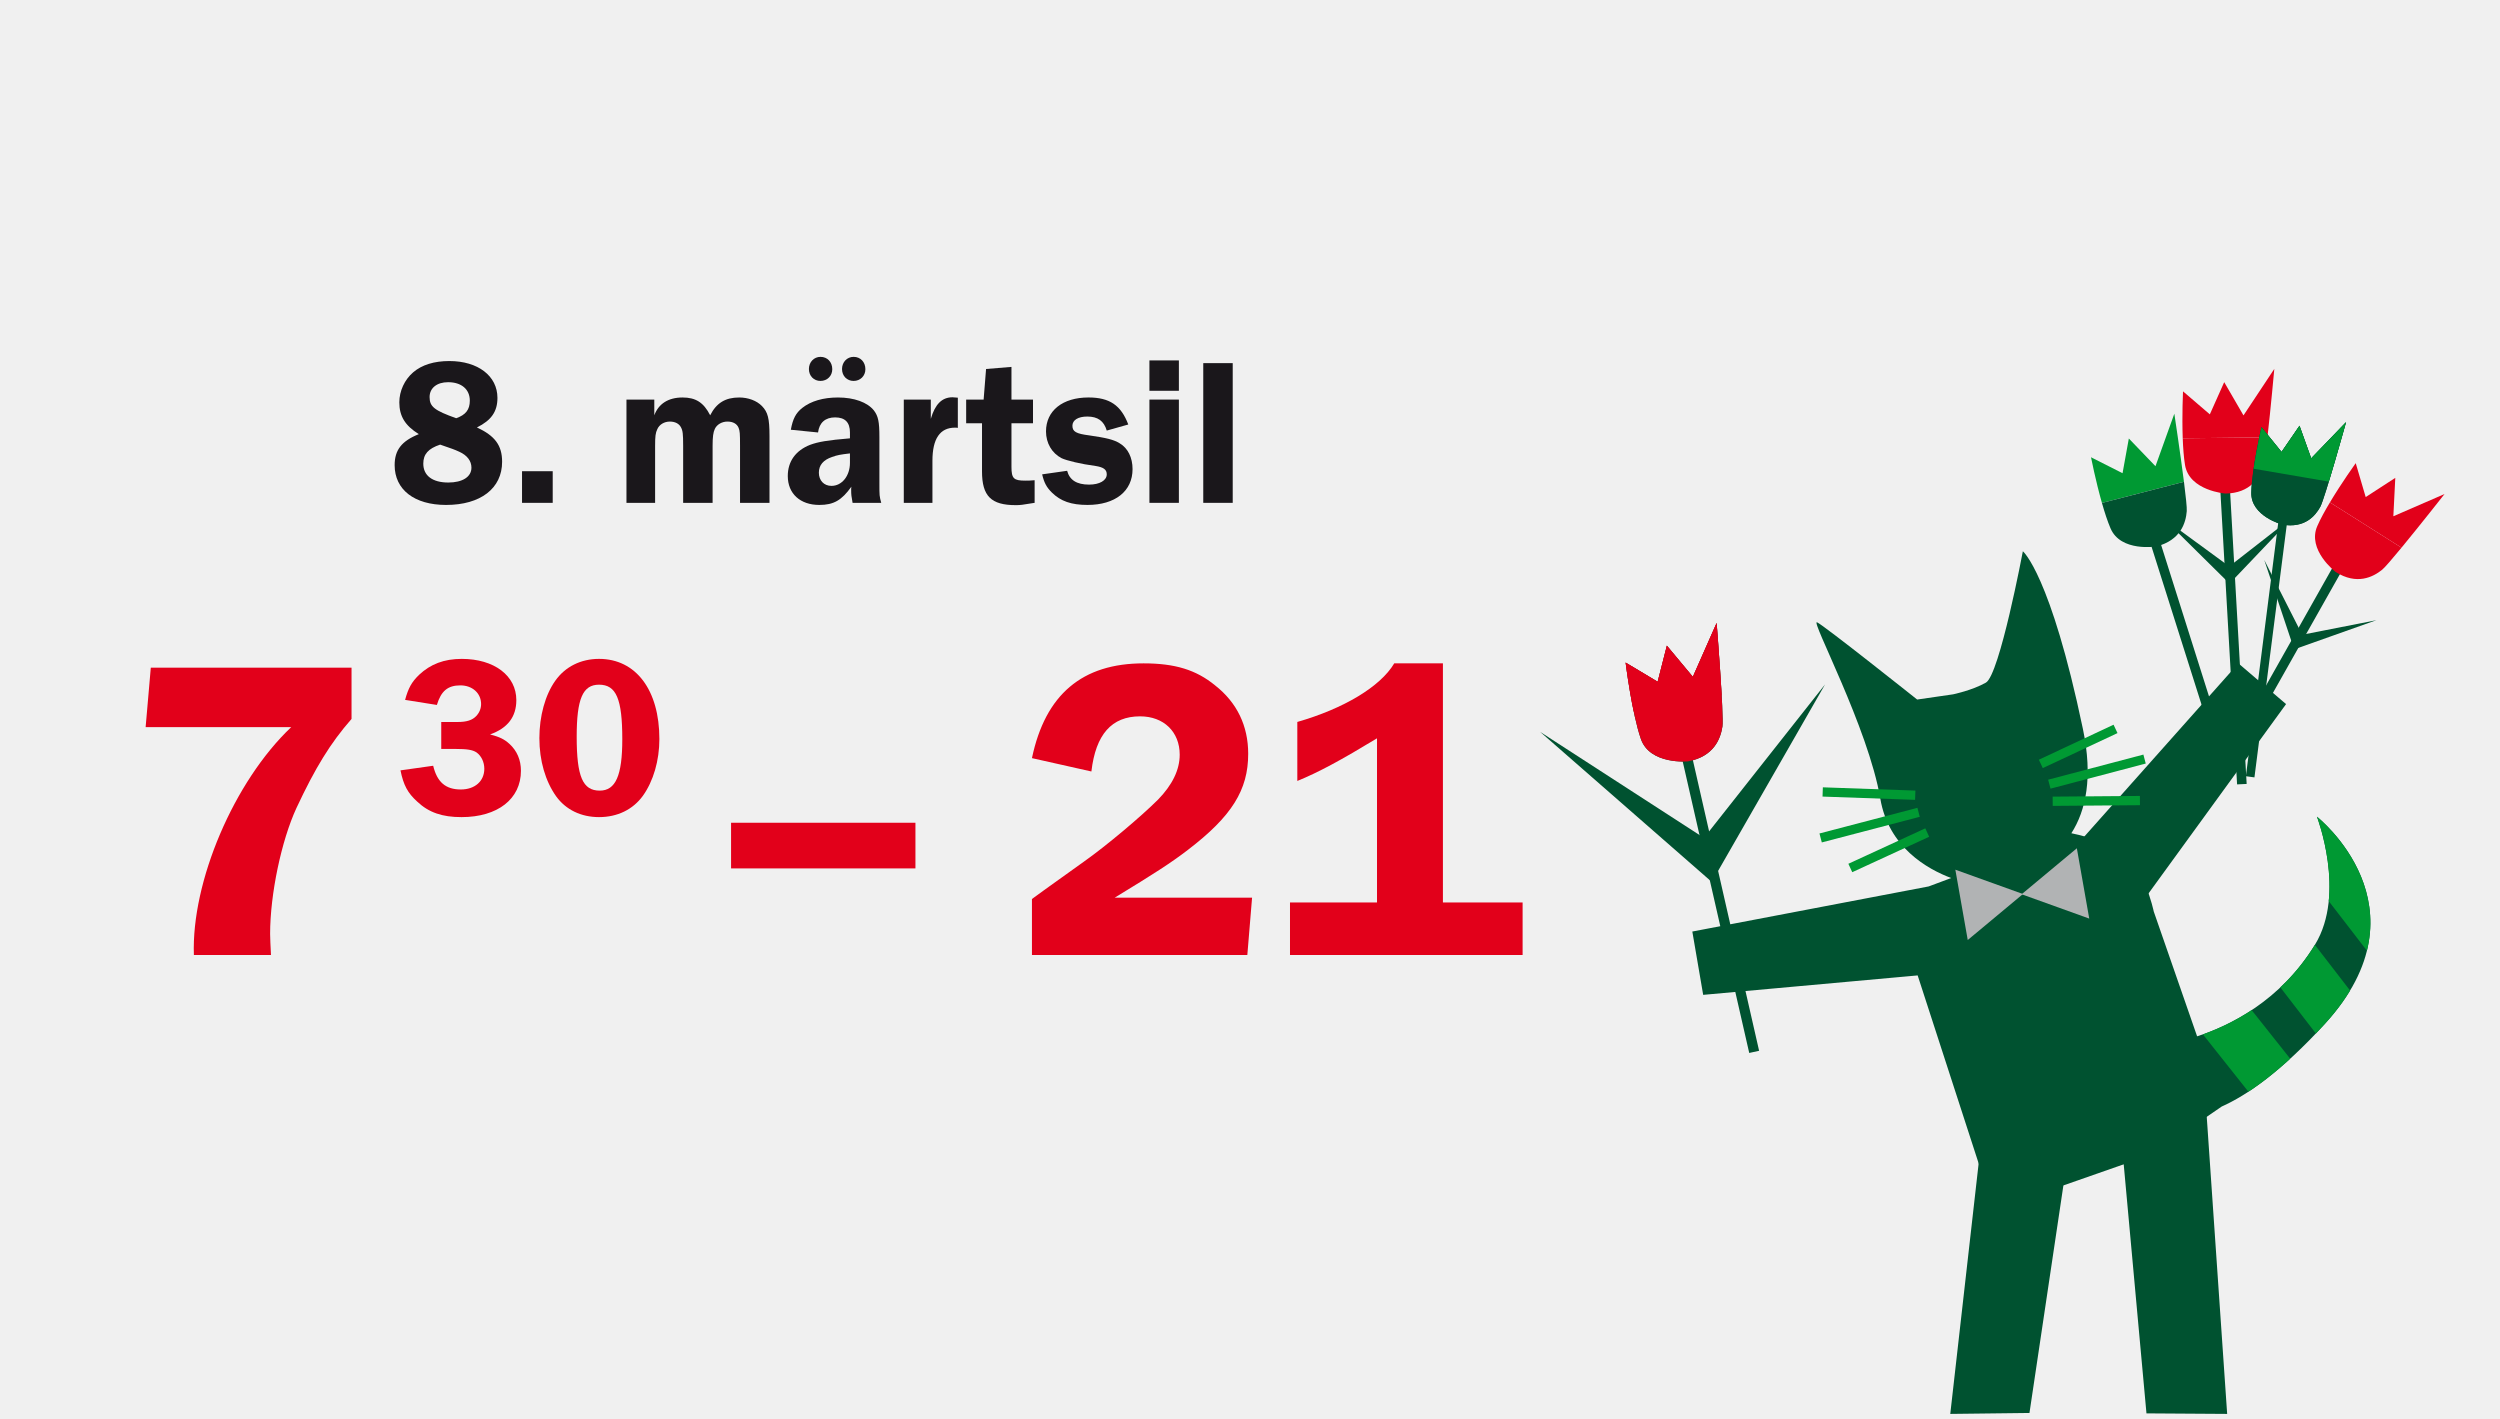<?xml version="1.0" encoding="utf-8"?>
<!-- Generator: Adobe Illustrator 25.2.0, SVG Export Plug-In . SVG Version: 6.00 Build 0)  -->
<svg version="1.1" id="Layer_1_copy" xmlns="http://www.w3.org/2000/svg" xmlns:xlink="http://www.w3.org/1999/xlink" x="0px"
	 y="0px" width="660px" height="374.667px" viewBox="0 0 660 374.667" style="enable-background:new 0 0 660 374.667;"
	 xml:space="preserve">
<style type="text/css">
	.st0{fill:#F0F0F0;}
	.st1{fill:#1A171B;}
	.st2{fill:#005230;}
	.st3{fill:#E2001A;}
	.st4{clip-path:url(#SVGID_2_);fill:#009933;}
	.st5{fill:#B1B3B4;}
	.st6{fill:none;stroke:#009933;stroke-width:2.447;stroke-miterlimit:10;}
	.st7{fill:#009933;}
</style>
<rect class="st0" width="660" height="374.667"/>
<g>
	<path class="st1" d="M132.558,121.913c0,7.023-5.685,11.392-14.803,11.392
		c-8.367,0-13.569-4.037-13.569-10.507c0-3.981,1.823-6.359,6.382-8.184
		c-3.646-2.267-5.148-4.755-5.148-8.405c0-2.986,1.395-5.972,3.647-7.908
		c2.306-1.991,5.578-2.986,9.547-2.986c7.562,0,12.711,3.926,12.711,9.732
		c0,3.594-1.608,5.917-5.417,7.797C130.681,115.056,132.558,117.599,132.558,121.913z
		 M111.749,122.41c0,3.152,2.413,4.977,6.597,4.977
		c3.755,0,6.114-1.493,6.114-3.926c0-1.77-1.126-3.263-3.218-4.203
		c-1.341-0.608-1.823-0.774-5.042-1.88
		C113.036,118.429,111.749,119.922,111.749,122.41z M124.031,105.766
		c0-2.986-2.199-4.866-5.739-4.866c-2.95,0-4.881,1.548-4.881,3.926
		c0,2.543,1.287,3.539,7.026,5.585C122.958,109.526,124.031,108.144,124.031,105.766z"
		/>
	<path class="st1" d="M137.816,132.751v-8.35h8.099v8.35H137.816z"/>
	<path class="st1" d="M195.368,132.751v-15.096c0-3.318-0.054-3.871-0.376-4.7
		c-0.429-1.051-1.448-1.659-2.95-1.659c-1.447,0-2.788,0.774-3.325,1.936
		c-0.429,0.885-0.59,2.156-0.59,4.424v15.096h-7.776v-15.096
		c0-3.152-0.107-3.981-0.591-4.866c-0.482-0.94-1.555-1.493-2.896-1.493
		c-1.502,0-2.789,0.774-3.326,1.991c-0.482,0.996-0.59,1.88-0.59,4.369v15.096
		h-7.562v-27.262h7.349v4.147c1.126-3.041,3.7-4.7,7.455-4.7
		c3.486,0,5.578,1.327,7.294,4.7c1.663-3.262,4.022-4.7,7.67-4.7
		c2.36,0,4.612,0.83,6.007,2.268c1.556,1.604,1.984,3.262,1.984,7.852v17.695
		H195.368z"/>
	<path class="st1" d="M225.084,132.751c-0.322-1.77-0.376-2.101-0.376-3.539
		c0-0.055,0-0.387,0.054-0.719c-2.574,3.594-4.666,4.811-8.474,4.811
		c-5.042,0-8.313-2.986-8.313-7.631c0-3.871,2.092-6.747,5.899-8.239
		c2.092-0.774,4.559-1.217,10.513-1.714v-1.548c0-2.654-1.287-3.981-3.916-3.981
		c-2.574,0-4.183,1.382-4.505,3.981l-7.188-0.719
		c0.537-2.931,1.342-4.424,3.004-5.751c2.307-1.825,5.578-2.765,9.439-2.765
		c4.291,0,7.777,1.272,9.494,3.429c1.126,1.493,1.447,2.931,1.447,6.967v12.332
		c0,3.263,0,3.263,0.483,5.087H225.084z M219.72,97.471
		c0,1.77-1.341,3.097-3.111,3.097c-1.77,0-3.057-1.327-3.057-3.152
		c0-1.825,1.341-3.207,3.057-3.207C218.432,94.209,219.72,95.591,219.72,97.471z
		 M224.386,119.701c-2.414,0.276-3.379,0.442-4.72,0.94
		c-2.307,0.774-3.486,2.157-3.486,4.147c0,2.046,1.341,3.484,3.325,3.484
		c2.789,0,4.881-2.654,4.881-6.083V119.701z M228.463,97.471
		c0,1.77-1.341,3.097-3.111,3.097c-1.77,0-3.057-1.327-3.057-3.152
		c0-1.825,1.341-3.207,3.057-3.207C227.175,94.209,228.463,95.591,228.463,97.471z"/>
	<path class="st1" d="M238.6,132.751v-27.262h7.134v5.087
		c1.126-3.871,2.95-5.696,5.739-5.696c0.321,0,0.857,0.055,1.395,0.111v7.963
		c-0.322-0.056-0.645-0.056-0.751-0.056c-3.97,0-5.954,2.931-5.954,8.737v11.115
		H238.6z"/>
	<path class="st1" d="M267.027,123.24c0,3.097,0.59,3.649,3.646,3.649
		c0.751,0,1.287,0,2.468-0.11v5.972c-3.433,0.553-3.701,0.608-4.988,0.608
		c-6.49,0-8.903-2.378-8.903-8.903v-12.719h-4.184v-6.249h4.612l0.644-8.074
		l6.705-0.553v8.626h5.685v6.249h-5.685V123.24z"/>
	<path class="st1" d="M292.182,113.673c-0.751-2.544-2.36-3.705-5.149-3.705
		c-2.413,0-3.915,0.94-3.915,2.433c0,1.548,0.966,2.101,4.451,2.543
		c4.56,0.664,6.437,1.106,8.046,2.102c2.146,1.272,3.379,3.76,3.379,6.802
		c0,5.806-4.56,9.456-11.907,9.456c-4.291,0-7.08-0.996-9.386-3.263
		c-1.395-1.383-2.038-2.544-2.574-4.811l6.597-0.94
		c0.644,2.433,2.521,3.649,5.793,3.649c2.789,0,4.666-1.106,4.666-2.709
		c0-1.272-0.858-1.88-2.95-2.212c-3.861-0.498-7.67-1.438-8.957-2.046
		c-2.574-1.327-4.13-3.981-4.13-7.078c0-5.475,4.398-8.958,11.21-8.958
		c5.578,0,8.581,2.046,10.512,7.134L292.182,113.673z"/>
	<path class="st1" d="M311.224,103.167h-7.777v-8.018h7.777V103.167z M311.224,132.751h-7.777
		v-27.262h7.777V132.751z"/>
	<path class="st1" d="M317.661,95.867h7.777v36.884h-7.777V95.867z"/>
</g>
<g>
	<g>
		<g>
			<g>
				<polygon class="st2" points="461.795,277.982 464.404,277.407 446.832,200.296 444.199,200.883 
									"/>
			</g>
			<g>
				<path class="st2" d="M445.623,201.007c0,0-10.076,0.944-12.441-5.953
					c-2.39-6.893-4.018-20.132-4.018-20.132l8.455,5.059l2.435-9.524l6.86,8.229
					l6.28-14.229c0,0,1.961,24.548,1.527,27.349
					C454.23,195.002,452.488,199.735,445.623,201.007z"/>
			</g>
			<g>
				<path class="st3" d="M445.623,201.007c0,0-10.076,0.944-12.441-5.953
					c-2.39-6.893-4.018-20.132-4.018-20.132l8.455,5.059l2.435-9.524l6.86,8.229
					l6.28-14.229c0,0,1.961,24.548,1.527,27.349
					C454.23,195.002,452.488,199.735,445.623,201.007z"/>
			</g>
			<g>
				<polygon class="st2" points="452.383,232.004 449.636,221.465 481.817,180.681 
					481.817,180.681 				"/>
			</g>
			<g>
				<polygon class="st2" points="452.653,233.477 449.998,221.306 406.582,193.203 406.582,193.203 
									"/>
			</g>
			<path class="st3" d="M440.052,170.457l-2.434,9.524l-8.455-5.059
				c0,0,0.815,6.605,2.134,12.914l23.224-4.262
				c-0.451-8.114-1.329-19.118-1.329-19.118l-6.28,14.229L440.052,170.457z"/>
		</g>
		<g>
			<g>
				<g>
					<g>
						<defs>
							<path id="SVGID_1_" d="M568.587,240.625l11.449,32.963
								c8.529-2.756,22.029-9.315,31.128-24.207
								c8.281-13.575,0.509-33.772,0.509-33.772s30.285,23.811,2.121,54.659
								c-11.433,12.492-20.48,18.838-27.318,21.882l0,0l0.039-0.016l-18.409,12.641
								l-23.687,8.286l-22.606-0.078l2.314-0.41l-17.866-55.063l-56.624,5.134
								l-2.866-16.718l62.392-11.906l5.949-2.218
								c-6.281-2.362-16.538-8.109-18.709-20.95
								c-3.198-18.805-18.597-47.459-16.691-46.561
								c1.933,0.903,26.416,20.389,26.416,20.389l9.491-1.377
								c0,0,5.054-1.045,8.653-3.09c3.617-2.034,9.761-34.683,9.761-34.683
								s7.289,6.009,15.855,46.923c2.68,12.751,0.804,21.488-3.049,27.522
								c0,0,2.836,0.543,6.33,1.695c1.863,0.612,3.913,1.404,5.816,2.38
								C565.911,227.602,568.587,240.625,568.587,240.625z"/>
						</defs>
						<use xlink:href="#SVGID_1_"  style="overflow:visible;fill:#005230;"/>
						<clipPath id="SVGID_2_">
							<use xlink:href="#SVGID_1_"  style="overflow:visible;"/>
						</clipPath>
						<polygon class="st4" points="613.109,312.826 578.852,269.653 589.988,261.067 
							624.254,304.249 						"/>
						<polygon class="st4" points="631.365,298.772 579.313,231.199 590.453,222.613 
							642.524,290.185 						"/>
						<polygon class="st4" points="650.386,284.119 598.333,216.533 609.462,207.97 
							661.526,275.531 						"/>
					</g>
				</g>
			</g>
			<polygon class="st2" points="535.78,373.023 514.871,373.274 522.789,303.369 545.776,305.978 
							"/>
			<polygon class="st2" points="587.97,373.273 566.667,373.131 557.879,276.96 581.237,275.304 
							"/>
			<polygon class="st2" points="590.93,175.124 603.522,185.881 562.168,242.802 542.646,229.407 
							"/>
		</g>
		<g>
			<polygon class="st5" points="548.287,223.942 551.561,242.507 533.711,236.084 			"/>
			<polygon class="st5" points="516.211,229.598 519.484,248.163 534.061,236.022 			"/>
		</g>
		<g>
			<g>
				<line class="st6" x1="505.625" y1="209.937" x2="481.189" y2="209.076"/>
				<line class="st6" x1="506.508" y1="214.451" x2="480.648" y2="221.219"/>
				<line class="st6" x1="508.789" y1="219.793" x2="488.48" y2="229.149"/>
			</g>
			<g>
				<line class="st6" x1="541.908" y1="211.533" x2="564.942" y2="211.35"/>
				<line class="st6" x1="541.024" y1="207.019" x2="566.165" y2="200.392"/>
				<line class="st6" x1="538.776" y1="201.67" x2="558.499" y2="192.43"/>
			</g>
		</g>
	</g>
	<g>
		<g>
			<polygon class="st2" points="581.017,211.52 583.202,212.795 617.906,151.283 615.697,150.001 
							"/>
		</g>
		<path class="st3" d="M632.355,126.159l-7.812,5.065l-2.635-8.952
			c0,0-3.676,5.121-6.81,10.36l18.902,11.952
			c4.898-5.937,11.355-14.16,11.355-14.16l-13.511,5.87L632.355,126.159z"/>
		<path class="st3" d="M634,144.583l-18.901-11.951
			c-1.303,2.177-2.514,4.375-3.326,6.234c-2.784,6.321,4.836,12.135,4.836,12.135
			c5.596,3.525,9.849,1.349,12.243-0.561c0.695-0.552,2.735-2.93,5.154-5.861
			L634,144.583z"/>
	</g>
	<g>
		<g>
			<polygon class="st2" points="586.804,203.705 589.23,202.987 570.422,143.503 567.974,144.234 
							"/>
		</g>
		<path class="st7" d="M562.014,115.767l-1.661,9.161l-8.327-4.212
			c0,0,1.213,6.186,2.883,12.058l21.655-5.585
			c-0.97-7.636-2.539-17.973-2.539-17.973l-4.978,13.864L562.014,115.767z"/>
		<path class="st2" d="M576.564,127.189l-21.654,5.585c0.694,2.44,1.465,4.828,2.264,6.693
			c2.698,6.358,12.154,4.789,12.154,4.789c6.401-1.663,7.729-6.251,7.977-9.304
			c0.073-0.884-0.261-4-0.74-7.769L576.564,127.189z"/>
	</g>
	<g>
		<g>
			<polygon class="st2" points="590.592,207.079 593.119,206.96 588.748,129.828 586.197,129.956 
							"/>
		</g>
		<path class="st3" d="M587.192,100.888l-3.796,8.502l-7.083-6.075
			c0,0-0.296,6.296-0.073,12.397l22.362-0.263
			c0.877-7.647,1.817-18.06,1.817-18.06l-8.139,12.278L587.192,100.888z"/>
		<path class="st3" d="M598.601,115.448l-22.361,0.263
			c0.093,2.535,0.272,5.038,0.604,7.04c1.105,6.817,10.662,7.548,10.662,7.548
			c6.613-0.089,8.996-4.229,9.964-7.135c0.282-0.841,0.7-3.947,1.133-7.722
			L598.601,115.448z"/>
	</g>
	<g>
		<g>
			<polygon class="st2" points="592.914,204.925 595.173,205.231 603.739,138.29 601.458,137.988 
							"/>
		</g>
		<g>
			<path class="st2" d="M602.562,138.505c0,0-8.35-2.202-8.22-8.423
				c0.11-6.225,2.693-17.309,2.693-17.309l5.288,6.536l4.747-6.915l3.08,8.607
				l9.21-9.556c0,0-5.638,20.243-6.808,22.36
				C611.222,136.221,608.436,139.502,602.562,138.505z"/>
		</g>
		<g>
			<path class="st2" d="M602.562,138.505c0,0-8.35-2.202-8.22-8.423
				c0.11-6.225,2.693-17.309,2.693-17.309l5.288,6.536l4.747-6.915l3.08,8.607
				l9.21-9.556c0,0-5.638,20.243-6.808,22.36
				C611.222,136.221,608.436,139.502,602.562,138.505z"/>
		</g>
		<g>
			<polygon class="st2" points="603.739,172.116 605.765,167.965 606.851,167.752 627.384,163.724 
							"/>
		</g>
		<g>
			<polygon class="st2" points="605.711,171.609 607.733,167.457 597.757,147.814 597.757,147.814 
							"/>
		</g>
		<g>
			<polygon class="st2" points="588.354,154.335 588.287,149.717 605.66,136.17 605.66,136.17 
							"/>
		</g>
		<g>
			<polygon class="st2" points="588.894,154.377 588.823,149.758 571.052,136.738 571.052,136.738 
							"/>
		</g>
		<path class="st7" d="M607.07,112.393l-4.747,6.916l-5.288-6.536
			c0,0-1.287,5.531-2.083,10.973l19.858,3.406
			c2.022-6.633,4.549-15.707,4.549-15.707l-9.21,9.556L607.07,112.393z"/>
	</g>
</g>
<g>
	<g>
		<g>
			<g>
				<g>
					<path class="st3" d="M92.806,189.798c-5.572,6.369-9.553,12.851-14.557,23.541
						c-3.979,8.643-6.937,22.745-6.937,33.208c0,1.251,0.113,3.184,0.228,5.572
						H51.184c-0.683-19.333,10.576-45.831,25.701-60.16H38.447l1.364-15.694h52.995
						V189.798z"/>
					<path class="st3" d="M241.677,217.205v12.055h-48.674v-12.055H241.677z"/>
					<path class="st3" d="M329.296,252.118h-56.862V237.334
						c2.389-1.706,3.867-2.843,4.55-3.298l9.211-6.596
						c5.8-4.094,15.012-11.827,19.561-16.376c3.753-3.867,5.687-7.847,5.687-11.827
						c0-6.027-4.208-10.122-10.463-10.122c-7.506,0-11.713,4.776-12.851,14.557
						l-15.694-3.525c3.526-16.831,13.307-25.02,29.455-25.02
						c8.302,0,13.874,1.706,18.878,5.8c5.8,4.549,8.757,10.69,8.757,18.082
						c0,9.553-4.321,16.49-15.921,25.36c-4.436,3.412-8.871,6.255-19.333,12.623
						h36.277L329.296,252.118z"/>
					<path class="st3" d="M342.491,190.594c12.282-3.525,21.948-9.326,25.588-15.467h12.851
						v63.117h21.039v13.875h-61.411v-13.875h22.972v-43.329
						c-9.553,5.8-15.466,8.984-21.038,11.259V190.594z"/>
				</g>
			</g>
		</g>
		<g>
			<path class="st3" d="M120.808,190.606c2.433,0,3.892-0.486,4.926-1.581
				c0.852-0.912,1.276-2.006,1.276-3.162c0-2.857-2.311-4.925-5.472-4.925
				c-3.345,0-5.108,1.521-6.203,5.169l-8.391-1.338
				c0.852-3.101,1.702-4.682,3.709-6.628c2.979-2.797,6.567-4.196,11.249-4.196
				c8.574,0,14.411,4.439,14.411,10.884c0,4.439-2.311,7.418-6.932,9.061
				c2.554,0.668,3.77,1.277,5.107,2.493c2.007,1.824,3.04,4.257,3.04,7.115
				c0,7.418-6.141,12.222-15.687,12.222c-5.107,0-8.635-1.216-11.675-4.074
				c-2.554-2.311-3.648-4.378-4.438-8.27l8.634-1.216
				c1.034,4.317,3.284,6.263,7.297,6.263c3.709,0,6.202-2.189,6.202-5.473
				c0-1.764-0.79-3.405-2.067-4.317c-1.033-0.669-2.432-0.912-5.594-0.912h-3.709
				v-7.114H120.808z"/>
			<path class="st3" d="M174.076,195.105c0,5.655-1.581,11.127-4.378,15.019
				c-2.614,3.588-6.688,5.594-11.553,5.594c-4.743,0-8.757-1.946-11.311-5.472
				c-2.857-4.014-4.438-9.425-4.438-15.384c0-5.776,1.52-11.371,4.195-15.141
				c2.615-3.709,6.75-5.777,11.554-5.777
				C167.874,173.944,174.076,182.153,174.076,195.105z M152.247,194.497
				c0,10.52,1.581,14.229,6.08,14.229c4.196,0,5.959-3.952,5.959-13.56
				c0-10.641-1.581-14.411-6.141-14.411
				C153.828,180.755,152.247,184.525,152.247,194.497z"/>
		</g>
	</g>
</g>
</svg>
